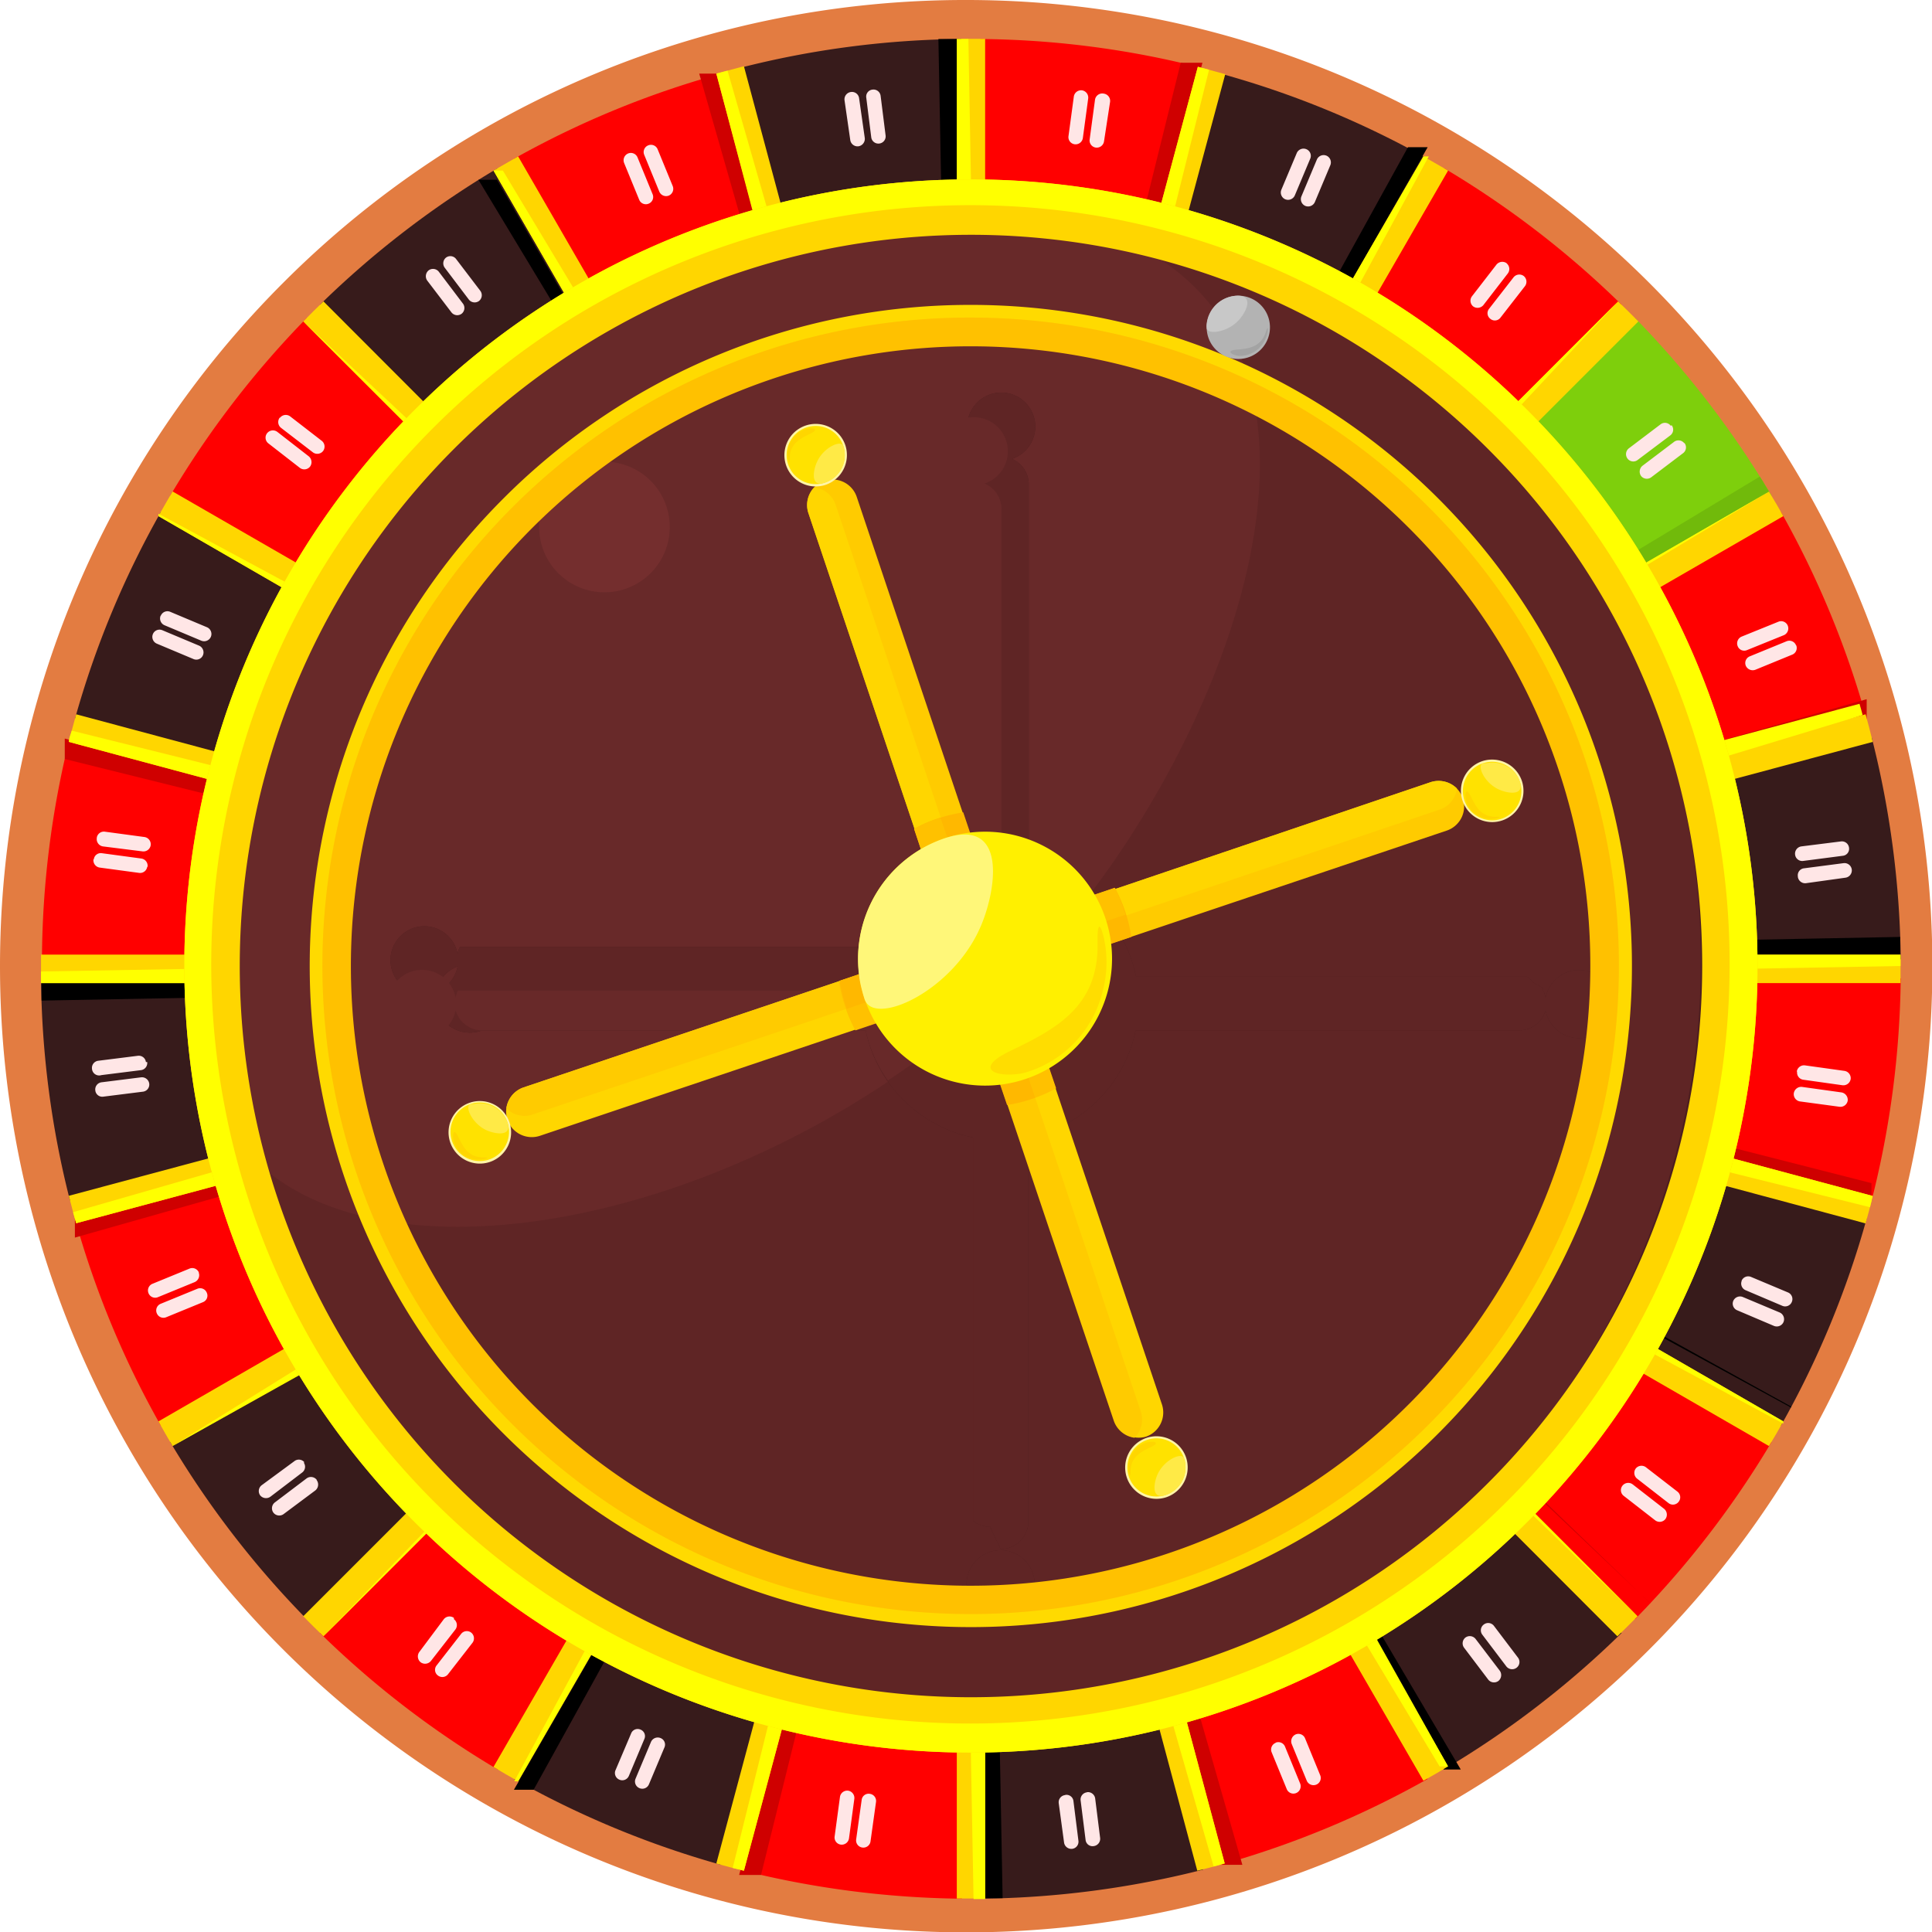 <svg xmlns="http://www.w3.org/2000/svg" viewBox="0 0 105 105"><title>p4h2</title><g id="contenido"><path d="M52.5,0A52.51,52.51,0,1,1,15.38,15.38,52.33,52.33,0,0,1,52.5,0ZM88,17A50.14,50.14,0,1,0,102.65,52.5,50,50,0,0,0,88,17Z" fill="#e37c41" fill-rule="evenodd"/><path d="M17.39,16.56a50.94,50.94,0,0,1,9.66-7.42l23.33,40.4-33-33Zm48,85.05a51.11,51.11,0,0,1-12.07,1.58V58.31l.45-.06,11.62,43.36ZM40.17,3.7,51.79,47.06l.46-.06V2.12A50.18,50.18,0,0,0,40.17,3.7Zm61.28,62.53L56.39,54.15l40.4,23.33a50.16,50.16,0,0,0,4.66-11.25Zm-97.65-1A50.53,50.53,0,0,1,2.23,53.17H47.1l.07.45L3.8,65.24Zm35.39,36.11L51.26,56.28,27.93,96.68a50.73,50.73,0,0,0,11.26,4.67ZM4.07,39.08,49.14,51.15,8.74,27.83A50.19,50.19,0,0,0,4.07,39.08ZM88.13,88.75l-33-33L78.47,96.17a50.63,50.63,0,0,0,9.66-7.42ZM66.34,4A50.19,50.19,0,0,1,77.59,8.63L54.26,49,66.34,4Zm35.38,36.11L58.36,51.68l.06.46H103.3a51,51,0,0,0-1.58-12.07ZM16.67,88l33-33L9.25,78.37A50.88,50.88,0,0,0,16.67,88Z" fill="#371b1b" fill-rule="evenodd"/><path d="M26,9.77h.29l0,0h.72l23.33,40.4-7.06-7.06L49.07,48,26,9.77Zm40,47-7.76-1.92,39.1,21.59v0h0v0h0v0h0v.06h0v0h0v0h0v0h0v0h0v0h0v0h0v0h0v0h0v0h0v0h0v0h0v0h0v0h0v0h0v0h0v0h0v0h0v0h0v0h0L56.39,54.15,66,56.74Zm-3.83,6.09-7.06-7.07L78.47,96.17h.72l0,0h.2v0h0v0h0l0,0L56.46,57.29l5.75,5.54ZM55.86,66.2l-2.21-7.67.84,44.63H53.28V58.31l.45-.06,2.13,8Zm-7.18-.27,1.92-7.75L29,97.27H27.93l23.33-40.4-2.58,9.65ZM42.59,62.1,49.65,55,9.25,78.37h0v0h0v0h0v0h0v0h0v0h0v0h0v0h0v0h0v0h0v0h0v0h0v0h0v0h0v0h0v0h0v0h0v0h0l0,0h0v0h0v0h0v0h0v0h0v0h0v0h0v0L48.13,56.35,42.59,62.1Zm-3.37-6.35,7.67-2.21-44.63.84h0v0h0v-.12h0v-.06h0V54h0v0h0v-.19h0V53.6h0v0h0v-.14h0v0h0V53.2h0v0H47.1l.07.45-8,2.13Zm.27-7.18,9.65,2.58L8.74,27.83h0v0h0v0h0v0h0v0h0v0h0v0h0v0h0v0h0v0h0v0h0v0h0v0h0v0h0v0h0v0h0v0h0v0h0v0h0v0h0v0h0v0h0v0h0v0h0v0h0l39.09,21.6-7.75-1.92Zm10.17-9.46,2.13,8,.46-.06V2.12H51l.85,44.63-2.22-7.67Zm7.19.27-1.92,7.75L76.52,8h1.07L54.26,49l2.59-9.65Zm9.46,10.17-7.67,2.22,44.63-.85v0h0V51h0v.12h0v.08h0v.1h0v.08h0v.1h0v.06h0v.1h0v.08h0V52h0V52h0v.1H58.42l-.06-.46Z" fill-rule="evenodd"/><path d="M96.28,78.37A50.88,50.88,0,0,1,88.86,88L57.12,56.29l.28-.37L96.28,78.37Zm-94-26.23A50.53,50.53,0,0,1,3.8,40.07L48.87,52.14ZM96.79,27.82a50.43,50.43,0,0,1,4.66,11.26L56.38,51.15,96.79,27.82ZM27.05,96.17a50.63,50.63,0,0,1-9.66-7.42L49.13,57l.36.28L27.05,96.17Zm51.43-87L56,48l.37.28L88.13,16.56a50.88,50.88,0,0,0-9.65-7.42ZM9.25,26.94,48.12,49.38,48.4,49,16.67,17.28a50.94,50.94,0,0,0-7.42,9.66ZM77.59,96.68,54.26,56.27l12.08,45.08a50.65,50.65,0,0,0,11.25-4.67ZM103.3,53.17H56.66l45.06,12.07a51,51,0,0,0,1.58-12.07ZM27.93,8.63,51.26,49,39.19,4A50.26,50.26,0,0,0,27.93,8.63ZM8.74,77.48,49.15,54.15,4.07,66.23A50.19,50.19,0,0,0,8.74,77.48ZM53.28,2.12V48.76L65.35,3.7A50,50,0,0,0,53.28,2.12Zm-1,101.07V56.55L40.17,101.61A51.2,51.2,0,0,0,52.25,103.19Z" fill="red" fill-rule="evenodd"/><path d="M89.7,87.14v0h0v0h0l0,0h0l0,0h0v0h0l0,0h0l0,0v0h0l0,0,0,0,0,0h0v0h0v0h0v0h0v0h0l0,0h0l0,0h0v0h0v0h0v0h0v0h0v0h0v0h0v0h0v0h0l0,0h0L57.12,56.29l.28-.37L64.53,60l-7-3.86,32.16,31ZM53.28,38.77l.15,8L64.17,3.41h.5l.11,0h.57L53.28,48.76v-10Zm13.37,14.4h-10l45.06,12.07v0h0v-.1h0v0h0V65h0v-.08h0v0h0v-.12h0v-.08h0v-.08h0v0h0v-.12h0v-.1h0v-.06h0v-.06h0v0L58.66,53.32l8-.15ZM59.27,64.94l-5-8.67,12.08,45.08h1.17L55.13,58.08l4.14,6.86Zm-7,1.6-.15-8L41.36,101.9H40.17L52.25,56.55v10Zm-6.87-2.12,4.11-7.12L49.13,57,17.39,88.75h0v0h0v0h0v0h0l0,0h0v0h.05v0h0v0h0v0h0v0h0v0h0v0h.05v0h0v0h0v0l0,0v0h0l0,0h0l0,0h0v0h0v0h0l0,0h0l31-32.16-3.86,7Zm-4.91-5.26,8.68-5L4.07,66.23v.06h0v.1h0v.08h0v.08h0v0h0v.1h0v0h0v0h0v.1h0v0h0V67h0v.1h0v.1h0v.06h0v0L47.33,55l-6.86,4.13Zm-1.59-7,8-.15L3.52,41.25v-.08h0v-.1h0V41h0v0h0V40.8h0v-.12h0v0h0v0h0v-.12h0V40.3h0v0h0v-.06h0v-.1h0L48.87,52.14ZM41,45.27l7.12,4.11L48.4,49,16.67,17.28l0,0h0v0h0v0h0v0h0v0h0v0h0l0,0h0v0h0v0h0v0h0v0h0v0h0v0h0v0h0v0h0l0,0h0l0,0h0v0h0l0,0h0l0,0h0v0h0v0h0v0h0v0h0L48,49.13l-7-3.86Zm5.26-4.91,5,8.68L39.19,4H38L50.39,47.22l-4.13-6.86Zm13.89.53L56,48l.37.28L88.13,16.56v0h0l0,0h0v0h0l0,0h0v0h0v0h0v0h0v0h0v0h0v0h0l0,0h0v0h0v0h0v0h0l0,0h0l0,0,0,0h0l0,0h0v0h0l0,0h0v0h0l-31,32.16,3.86-7Zm4.9,5.26-8.67,5,45.07-12.07V39h0v-.08h0v0h0v-.1h0v0h0v-.06h0v-.08h0v0h0v-.06h0v-.1h0v-.1h0v-.06h0v0h0V38h0v0h0v0h0v0L58.19,50.28Z" fill="#cf0000" fill-rule="evenodd"/><path d="M88.86,17.28a51.26,51.26,0,0,1,7.42,9.66L55.87,50.27Z" fill="#7ecf0c" fill-rule="evenodd"/><polygon points="95.64 25.9 95.65 25.92 95.66 25.93 95.67 25.95 95.68 25.96 95.68 25.96 95.69 25.98 95.7 26 95.71 26.01 95.72 26.03 95.73 26.05 95.75 26.06 95.75 26.08 95.77 26.09 95.77 26.11 95.78 26.12 95.78 26.13 95.8 26.14 95.81 26.16 95.81 26.18 95.83 26.19 95.84 26.23 95.86 26.24 95.86 26.26 95.87 26.27 95.88 26.29 95.88 26.29 95.89 26.3 95.9 26.32 95.91 26.34 95.92 26.35 95.93 26.37 95.94 26.39 95.95 26.4 95.96 26.42 95.97 26.43 95.98 26.45 95.98 26.45 95.99 26.47 96 26.48 96.01 26.5 96.02 26.52 96.03 26.53 96.04 26.55 96.05 26.57 96.06 26.58 96.07 26.6 96.08 26.61 96.08 26.61 96.09 26.63 96.1 26.65 96.11 26.66 96.12 26.68 96.13 26.7 96.14 26.71 96.15 26.73 96.16 26.75 96.17 26.76 96.18 26.78 96.18 26.78 96.19 26.79 96.2 26.81 96.21 26.83 96.22 26.84 96.23 26.86 96.24 26.88 96.25 26.89 96.26 26.91 96.27 26.93 96.28 26.94 55.87 50.27 62.94 43.21 57.4 48.96 95.64 25.9" fill="#71ba0b" fill-rule="evenodd"/><path d="M52.76,2.11h.78V46.77L65.1,3.63l1.49.4L55,47.17,77.36,8.5l1.34.77L56.38,47.94,87.94,16.38c.37.36.74.72,1.1,1.09L57.47,49.05,96.14,26.72c.27.44.53.88.78,1.33L58.24,50.38l43.15-11.56q.21.75.39,1.5L58.65,51.88h44.64c0,.26,0,.51,0,.77s0,.52,0,.78H58.65L101.78,65c-.12.5-.25,1-.39,1.49L58.24,54.92,96.92,77.25c-.25.45-.51.9-.78,1.34L57.47,56.27,89,87.84c-.36.37-.73.73-1.1,1.09L56.37,57.36,78.7,96c-.44.27-.89.53-1.34.78L55,58.13l11.56,43.15c-.49.14-1,.27-1.49.39L53.54,58.54v44.64H52V58.54L40.43,101.67q-.75-.18-1.5-.39L50.49,58.13,28.16,96.81c-.45-.25-.89-.51-1.34-.78L49.15,57.36,17.58,88.93c-.37-.36-.74-.72-1.1-1.09L48.06,56.26,9.38,78.59c-.26-.44-.52-.89-.77-1.34L47.29,54.92,4.14,66.48c-.14-.49-.27-1-.4-1.49L46.87,53.43H2.23c0-.26,0-.52,0-.78s0-.51,0-.77H46.87L3.74,40.32c.13-.5.26-1,.4-1.5L47.28,50.38,8.61,28.05c.25-.45.51-.89.77-1.34L48.05,49,16.48,17.47c.36-.37.73-.73,1.1-1.09L49.15,48,26.82,9.27l1.34-.77L50.49,47.18,38.93,4l1.5-.4L52,46.77V2.12Z" fill="#ffd600" fill-rule="evenodd"/><path d="M53.54,46.32v.45L65.1,3.63l.61.16L54.93,47.13l.22-.38-.12.42L77.36,8.5h.07l0,0h0l0,0h0l0,0h.09l0,0h0l.06,0h0l.07,0h0l0,0L56.29,47.88l.31-.32-.22.38L87.94,16.38h0l0,0h0l0,0h0l0,0h0l0,0h0l0,0h0v0h0l0,0h0v0h0v0h0l0,0h0v0h0v0h0v0h0l0,0h0v0h0L57.4,49l.38-.23-.31.32L96.14,26.72h0v0h0v0h0v0h0v0h0v0h0v0h0v0h0v0h0v0h0v0h0v0h0v0h0v0h0v0h0v0h0l0,0h0v0h0v0h0v0h0l0,0h0v0h0v0h0l-38.27,23,.43-.13-.38.22,43.14-11.56c.06.21.12.41.17.61L58.64,51.77h.44l-.43.12h44.64v.3h0v.31l-44.64.81.44.11h-.45L101.78,65l-.15.61L58.28,54.82l.39.22-.43-.12L96.92,77.25v0h0l0,0h0v0h0v0h0l0,0h0l0,0h0v0h0v0h0v0h0v0h0v0h0l0,0h0l0,0h0v0h0v0l0,.06v0h0l0,.06h0l0,0L57.54,56.18l.32.31-.39-.22L89,87.84h0v0h0l0,0h0l0,0h0l0,0h0l0,0h0v0h0l0,0h0l0,0h0v0h0l0,0h0v0h0v0h0v0h0l0,0h0v0h0l-32.14-31,.23.38-.32-.31L78.7,96l0,0h-.06l0,0h-.17l0,0h-.06l0,0h-.17l-23-38.26.12.42L55,58.13l11.56,43.14-.6.17L53.65,58.53V59l-.11-.43v44.64h-.63l-.82-44.64L52,59v-.45L40.43,101.67l-.61-.15L50.59,58.17l-.21.39.11-.43L28.16,96.81h0l0,0h0l0,0h0l0,0h-.08l0,0h0l0,0h0l-.07,0h0l-.06,0h0l0,0L49.24,57.43l-.31.32.22-.39L17.58,88.93h0v0h0l0,0h0v0h0l0,0h0v0h0v0h0v0h0l0,0h0v0h0l0,0h0l0,0h0l0,0h0v0h0l0,0h0l31-32.14-.38.23.32-.32L9.38,78.59v0h0v0h0v0h0v0h0v0h0v0h0v0h0v0h0v0h0l0,0h0v0h0v0h0v0h0v0h0v0h0v0h0v0h0v0h0l0,0h0v0h0v0h0v0h0v0L47.33,55l-.43.12.39-.22L4.14,66.48c-.06-.2-.11-.4-.17-.6L46.89,53.54h-.45l.43-.11H2.23v-.31h0V52.8L46.86,52l-.43-.11h.44L3.74,40.32c0-.2.1-.41.16-.61L47.24,50.48l-.39-.21.43.11L8.61,28.05v0h0v0h0v0h0l0,0h0l0,0h0v0h0v0h0v0h0l0,0h0v0h0v0h0v0h0l0,0h0v0h0v0l0-.07v0h0l0-.06h0l0,0L48,49.13l-.32-.31.38.22L16.48,17.47h0v0h0v0h0v0h0l0,0h0l0,0h0l0,0h0v0h0l0,0h0l0,0h0l0,0h0l0,0h0v0h0l0,0h0l0,0h0L49.07,48l-.23-.38.31.32L26.82,9.27H27l0,0h.17l0,0h.16l0,0,23,38.27-.12-.43.22.39L38.93,4l.61-.16L51.88,46.78v-.44l.12.43V2.12h.63l.81,44.63Z" fill="#ff0" fill-rule="evenodd"/><circle cx="52.76" cy="52.65" r="42.55" transform="translate(-11.86 15.51) rotate(-15.05)" fill="#4d1e1e"/><circle cx="51.53" cy="52.24" r="40.91" transform="translate(-21.85 51.74) rotate(-45)" fill="#5f2525"/><path d="M51.53,11.34c27.47,0,16,29.53,4.11,41.41-16,16-42.95,19.34-44.76,4.06a38.3,38.3,0,0,1-.25-4.57A40.9,40.9,0,0,1,51.53,11.34Z" fill="#682929" fill-rule="evenodd"/><path d="M32.85,25.09a3.55,3.55,0,1,1-3.55,3.55A3.55,3.55,0,0,1,32.85,25.09Z" fill="#742e2e" fill-rule="evenodd"/><path d="M54.38,84.19h0a1.51,1.51,0,0,0,1.51-1.5V61.83A7.51,7.51,0,0,0,61.72,56H82.57A1.5,1.5,0,0,0,84,54.91a1.85,1.85,0,1,0,0-.68,1.22,1.22,0,0,0-.13-.38h0v0h0v0h0v0h0l0,0h0a.56.56,0,0,0,0-.08h0v0h0l0,0h0a.27.27,0,0,0-.07-.08h0l0-.05h0l-.06,0h0l-.08-.07h0l-.13-.07h0l-.06,0h0L83,53.08h-.11l-.15,0h-21a7.49,7.49,0,0,0-5.83-5.85V26.32A1.51,1.51,0,0,0,55,24.94a1.85,1.85,0,1,0-1.17,0l-.07,0h-.18l0,0h-.07l0,0h0l0,0h0l0,0h0v0h0l0,0h0l0,0h0v0h0v0h0v0h0v0h0l0,0h0l0,0h0v0h0v0h0l0,0h0v0h0v0h0l0,0h0v0h0v0h0v0h0v0h0v0h0v0h0v0h0v0h0v0h0v0h0v0h0v0h0v0h0v0h0v0h0v0h0v0h0v0h0V47.16H52.8l-.12,0h0l-.12,0h0l-.14,0h-.05l-.11,0h0l-.11,0-.06,0h0l-.11,0h0l-.15.06h0l-.12.05h0l0,0-.1,0,0,0-.11.05h0l-.27.14h0l-.1,0h0l-.07,0-.07,0,0,0-.11.06h0l0,0-.11.07h0l-.05,0-.08.06,0,0-.08.05-.07,0,0,0-.07,0h0l-.09.08h0l-.11.08,0,0h0l-.1.08,0,0-.07.06-.05,0,0,.05-.07.06h0l-.1.09h0l0,0-.09.08,0,0-.07.07,0,0-.07.08,0,0,0,0-.09.1h0l-.1.12h0l-.08.11,0,0-.07.09,0,0-.06.08,0,0h0l-.08.11h0l-.09.13h0l0,.08v0l0,.06-.06.09v0l0,0-.07.12h0l-.06.12,0,0,0,0,0,.08,0,.06,0,.1,0,0,0,.12h0v0l0,.12h0l0,.12v0l0,.06,0,.1v0l0,.11v.07l0,.13h0v0l0,.13v0l0,.14v0l0,.13,0,.05-.06.3H25.55l-.06,0h-.07l-.06,0h0l0,0h0v0h0l0,0h0l0,0h0l0,0h0l0,0h0l0,0H25l0,0h0l0,0h0v0h0l0,0v0h0v0h0v0h0l0,0h0v0h0v0h0v0a1.22,1.22,0,0,0-.13.38,1.84,1.84,0,1,0,0,.68A1.5,1.5,0,0,0,26.2,56H47.05a7.51,7.51,0,0,0,5.83,5.82V82.69h0v0h0v0h0v0h0v0h0v0h0v0h0v0h0v0h0v0h0v0h0v0h0v0h0v0h0v0h0v0h0v0h0v0h0v0h0v0h0l0,0h0v0h0v0h0l0,0h0v0h0l0,0h0v0l0,0h0v0h0v0h0l0,0h0l0,0h0v0h0l.05,0h0l.09.06h0l0,0h0a1.43,1.43,0,0,0,.79.23Zm0,3.76a1.85,1.85,0,1,1,1.85-1.85A1.85,1.85,0,0,1,54.38,88Z" fill="#4d1e1e" fill-rule="evenodd"/><path d="M54.38,84.19h0a1.51,1.51,0,0,0,1.51-1.5V61.83A7.51,7.51,0,0,0,61.72,56H82.57A1.5,1.5,0,0,0,84,54.91a1.85,1.85,0,1,0,0-.68,1.22,1.22,0,0,0-.13-.38h0v0h0v0h0v0h0l0,0h0a.56.56,0,0,0,0-.08h0v0h0l0,0h0a.27.27,0,0,0-.07-.08h0l0-.05h0l-.06,0h0l-.08-.07h0l-.13-.07h0l-.06,0h0L83,53.08h-.11l-.15,0h-21a7.49,7.49,0,0,0-5.83-5.85V26.32A1.51,1.51,0,0,0,55,24.94a1.85,1.85,0,1,0-1.17,0l-.07,0h-.18l0,0h-.07l0,0h0l0,0h0l0,0h0v0h0l0,0h0l0,0h0v0h0v0h0v0h0v0h0l0,0h0l0,0h0v0h0v0h0l0,0h0v0h0v0h0l0,0h0v0h0v0h0v0h0v0h0v0h0v0h0v0h0v0h0v0h0v0h0v0h0v0h0v0h0v0h0v0h0v0h0v0h0v0h0V47.16H52.8l-.12,0h0l-.12,0h0l-.14,0h-.05l-.11,0h0l-.11,0-.06,0h0l-.11,0h0l-.15.06h0l-.12.05h0l0,0-.1,0,0,0-.11.05h0l-.27.14h0l-.1,0h0l-.07,0-.07,0,0,0-.11.06h0l0,0-.11.07h0l-.05,0-.08.06,0,0-.08.05-.07,0,0,0-.07,0h0l-.09.08h0l-.11.08,0,0h0l-.1.08,0,0-.07.06-.05,0,0,.05-.07.06h0l-.1.09h0l0,0-.09.08,0,0-.07.07,0,0-.07.08,0,0,0,0-.09.1h0l-.1.12h0l-.08.11,0,0-.07.09,0,0-.06.08,0,0h0l-.08.11h0l-.09.13h0l0,.08v0l0,.06-.06.09v0l0,0-.07.12h0l-.06.12,0,0,0,0,0,.08,0,.06,0,.1,0,0,0,.12h0v0l0,.12h0l0,.12v0l0,.06,0,.1v0l0,.11v.07l0,.13h0v0l0,.13v0l0,.14v0l0,.13,0,.05-.06.3H25.55l-.06,0h-.07l-.06,0h0l0,0h0v0h0l0,0h0l0,0h0l0,0h0l0,0h0l0,0H25l0,0h0l0,0h0v0h0l0,0v0h0v0h0v0h0l0,0h0v0h0v0h0v0a1.22,1.22,0,0,0-.13.38,1.84,1.84,0,1,0,0,.68A1.5,1.5,0,0,0,26.2,56H47.05a7.51,7.51,0,0,0,5.83,5.82V82.69h0v0h0v0h0v0h0v0h0v0h0v0h0v0h0v0h0v0h0v0h0v0h0v0h0v0h0v0h0v0h0v0h0v0h0v0h0v0h0l0,0h0v0h0v0h0l0,0h0v0h0l0,0h0v0l0,0h0v0h0v0h0l0,0h0l0,0h0v0h0l.05,0h0l.09.06h0l0,0h0a1.43,1.43,0,0,0,.79.23Zm0,3.76a1.85,1.85,0,1,1,1.85-1.85A1.85,1.85,0,0,1,54.38,88Z" fill="#5f2525" fill-rule="evenodd"/><path d="M59.15,48.72a39.47,39.47,0,0,1-3.51,4,48,48,0,0,1-7.38,6A7.39,7.39,0,0,1,47.05,56H26.2a1.5,1.5,0,0,1-1.44-1.1,1.85,1.85,0,1,1,0-.68,1.22,1.22,0,0,1,.13-.38v0h0v0h0v0h0l0,0h0v0h0v0h0v0l0,0h0v0h0l0,0h0l0,0h.06l0,0h0l0,0h0l0,0h0l0,0h0l0,0h0v0h0l0,0h0l.06,0h.07l.06,0h21.5l.06-.3,0-.05,0-.13v0l0-.14v0l0-.13v0h0l0-.13V52l0-.11v0l0-.1,0-.06v0l0-.12h0l0-.12v0h0l0-.12,0,0,0-.1,0-.06,0-.08,0,0,0,0,.06-.12h0l.07-.12,0,0v0l.06-.09,0-.06v0l0-.08h0l.09-.13h0l.08-.11h0l0,0L48.4,50l0,0,.07-.09,0,0,.08-.11h0l.1-.12h0l.09-.1,0,0,0,0,.07-.08,0,0,.07-.07,0,0,.09-.08,0,0h0l.1-.09h0l.07-.06,0-.05.05,0,.07-.06,0,0,.1-.08h0l0,0,.11-.08h0l.09-.08h0l.07,0,0,0,.07,0,.08-.05,0,0,.08-.06.05,0h0l.11-.07,0,0h0l.11-.06,0,0,.07,0,.07,0h0l.1,0h0l.27-.14h0l.11-.05,0,0,.1,0,0,0h0l.12-.05h0l.15-.06h0l.11,0h0l.06,0,.11,0h0l.11,0h.05l.14,0h0l.12,0h0l.12,0h.08V26.28h0v0h0v0h0v0h0v0h0v0h0v0h0v0h0v0h0v0h0v0h0v0h0v0h0v0h0v0h0v0h0v0h0v0h0v0h0l0,0h0v0h0v0h0l0,0h0v0h0v0h0l0,0h0l0,0h0v0h0v0h0v0h0v0h0l0,0h0l0,0h0v0h0l0,0h0l0,0h0l0,0h.07l0,0h.18l.07,0a1.85,1.85,0,1,1,1.17,0,1.51,1.51,0,0,1,.92,1.38V47.16A7.44,7.44,0,0,1,59.15,48.72Z" fill="#682929" fill-rule="evenodd"/><path d="M52.76,9.75A42.75,42.75,0,1,1,22.54,22.27,42.64,42.64,0,0,1,52.76,9.75ZM80.87,24.4A39.74,39.74,0,1,0,92.51,52.5,39.6,39.6,0,0,0,80.87,24.4Z" fill="#ffd600" fill-rule="evenodd"/><path d="M52.76,9.75A42.75,42.75,0,1,1,22.54,22.27,42.64,42.64,0,0,1,52.76,9.75ZM82,23.32A41.26,41.26,0,1,0,94,52.5,41.15,41.15,0,0,0,82,23.32Z" fill="#ff0" fill-rule="evenodd"/><path d="M5.18,59.26h0a.39.39,0,0,1,.34-.44l2.15-.27a.4.4,0,0,1,.44.34h0a.39.39,0,0,1-.34.44l-2.15.27a.38.38,0,0,1-.44-.34ZM23.3,14.69h0a.4.4,0,0,1,.55.08l1.31,1.73a.4.4,0,0,1-.07.55h0a.4.4,0,0,1-.56-.08l-1.31-1.72a.41.41,0,0,1,.08-.56ZM46.25,5h0a.39.39,0,0,1,.44.34L47,7.51a.41.41,0,0,1-.34.44h0a.4.4,0,0,1-.45-.34L45.9,5.46A.4.4,0,0,1,46.25,5Zm12.56-.09h0a.4.4,0,0,1,.33.45l-.29,2.15a.4.4,0,0,1-.45.33h0a.39.39,0,0,1-.33-.44l.29-2.15a.4.4,0,0,1,.45-.34ZM46.1,97.32h0a.4.4,0,0,1,.33.45l-.29,2.15a.4.4,0,0,1-.45.33h0a.39.39,0,0,1-.33-.44l.29-2.15a.4.4,0,0,1,.45-.34Zm1.17.17h0a.39.39,0,0,1,.34.44l-.3,2.15a.39.39,0,0,1-.44.33h0a.39.39,0,0,1-.34-.44l.3-2.15a.38.38,0,0,1,.44-.33ZM60,5.09h0a.4.4,0,0,1,.33.45L60,7.69a.4.4,0,0,1-.45.33h0a.39.39,0,0,1-.33-.44l.29-2.15A.4.4,0,0,1,60,5.09Zm-2.1,92.46h0a.38.38,0,0,1,.44.34l.27,2.15a.39.39,0,0,1-.34.44h0a.4.4,0,0,1-.44-.34L57.54,98a.39.39,0,0,1,.34-.44Zm1.18-.15h0a.4.4,0,0,1,.44.34l.27,2.15a.4.4,0,0,1-.34.44h0A.38.38,0,0,1,59,100l-.27-2.15a.39.39,0,0,1,.34-.44ZM47.42,4.87h0a.39.39,0,0,1,.44.34l.27,2.15a.39.39,0,0,1-.34.44h0a.39.39,0,0,1-.44-.34l-.27-2.15a.38.38,0,0,1,.34-.44ZM34.14,8.34h0a.39.39,0,0,1,.51.22l.82,2a.39.39,0,0,1-.22.51h0a.39.39,0,0,1-.51-.21l-.82-2a.4.4,0,0,1,.22-.52ZM69.33,94.71h0a.39.39,0,0,1,.51.22l.82,2a.4.4,0,0,1-.22.52h0a.39.39,0,0,1-.51-.22l-.82-2a.39.39,0,0,1,.22-.51Zm1.09-.45a.41.41,0,0,0-.22.52l.82,2a.4.4,0,0,0,.52.21h0a.39.39,0,0,0,.21-.51l-.82-2a.39.39,0,0,0-.51-.22ZM35.23,7.9a.39.39,0,0,0-.22.51l.82,2a.4.4,0,0,0,.52.22h0a.4.4,0,0,0,.21-.52l-.82-2a.39.39,0,0,0-.51-.21ZM79.64,89h0a.4.4,0,0,1,.56.08l1.31,1.72a.41.41,0,0,1-.08.56h0a.4.4,0,0,1-.55-.08l-1.31-1.73a.4.4,0,0,1,.07-.55Zm1-.71a.39.39,0,0,0-.08.55l1.31,1.73a.4.4,0,0,0,.55.07h0a.39.39,0,0,0,.08-.55l-1.31-1.73a.39.39,0,0,0-.55-.07ZM24.24,14a.4.4,0,0,0-.07.55l1.31,1.73a.4.4,0,0,0,.55.08h0a.4.4,0,0,0,.07-.56l-1.31-1.72a.39.39,0,0,0-.55-.08ZM71,8.11h0a.39.39,0,0,1,.21.51l-.84,2a.4.4,0,0,1-.52.21h0a.4.4,0,0,1-.21-.52l.84-2A.4.4,0,0,1,71,8.11Zm19.85,15h0a.39.39,0,0,1-.07.55L89,25a.39.39,0,0,1-.55-.08h0a.4.4,0,0,1,.07-.55l1.73-1.31a.39.39,0,0,1,.55.08ZM97.16,34h0a.4.4,0,0,1-.21.52l-2,.81a.38.38,0,0,1-.51-.21h0a.4.4,0,0,1,.21-.52l2-.81a.39.39,0,0,1,.51.21ZM10.8,69.16h0a.41.41,0,0,1-.22.52l-2,.82a.39.39,0,0,1-.51-.22h0a.39.39,0,0,1,.22-.51l2-.82a.39.39,0,0,1,.52.21Zm.44,1.1a.39.39,0,0,0-.51-.22l-2,.82a.39.39,0,0,0-.21.51h0a.39.39,0,0,0,.51.22l2-.82a.38.38,0,0,0,.21-.51ZM97.61,35.07a.39.39,0,0,0-.51-.22l-2,.82a.39.39,0,0,0-.22.51h0a.41.41,0,0,0,.52.22l2-.82a.39.39,0,0,0,.22-.51ZM16.5,79.48h0a.39.39,0,0,1-.08.55L14.7,81.34a.41.41,0,0,1-.56-.07h0a.4.4,0,0,1,.08-.55L16,79.41a.39.39,0,0,1,.55.07Zm.71.94a.4.4,0,0,0-.55-.07l-1.73,1.31a.4.4,0,0,0-.07.55h0a.4.4,0,0,0,.55.08L17.14,81a.41.41,0,0,0,.07-.56ZM91.53,24.08A.4.4,0,0,0,91,24l-1.73,1.31a.41.41,0,0,0-.08.56h0a.4.4,0,0,0,.55.07l1.73-1.31a.39.39,0,0,0,.08-.55Zm-9.65-9.77h0a.4.4,0,0,1,.06.56l-1.32,1.71a.41.41,0,0,1-.56.07h0A.4.4,0,0,1,80,16.1l1.33-1.72a.41.41,0,0,1,.56-.07ZM24.67,88h0a.4.4,0,0,1,.08.56l-1.33,1.71a.41.41,0,0,1-.56.07h0a.41.41,0,0,1-.07-.56L24.12,88a.4.4,0,0,1,.55-.07Zm.94.73a.39.39,0,0,0-.55.07l-1.33,1.71a.38.38,0,0,0,.07.55h0a.39.39,0,0,0,.55-.07l1.33-1.71a.4.4,0,0,0-.07-.55ZM82.81,15a.4.4,0,0,0-.55.07l-1.33,1.71a.38.38,0,0,0,.07.55h0a.38.38,0,0,0,.55-.07l1.33-1.71a.4.4,0,0,0-.07-.55Zm-48,79h0a.38.38,0,0,1,.21.51l-.84,2a.39.39,0,0,1-.52.21h0a.39.39,0,0,1-.21-.51l.85-2a.38.38,0,0,1,.51-.21Zm1.09.46a.4.4,0,0,0-.52.21l-.84,2a.39.39,0,0,0,.21.51h0a.39.39,0,0,0,.52-.21l.84-2a.38.38,0,0,0-.21-.51Zm36.19-86a.4.4,0,0,0-.52.21l-.84,2a.4.4,0,0,0,.21.52h0a.4.4,0,0,0,.52-.21l.84-2a.4.4,0,0,0-.21-.52Zm-63.78,26h0a.39.39,0,0,1,.51-.21l2,.84a.4.4,0,0,1,.21.52h0a.39.39,0,0,1-.51.21l-2-.84a.4.4,0,0,1-.21-.52Zm6.21-10.92h0a.4.4,0,0,1,.55-.07l1.71,1.33a.41.41,0,0,1,.07.56h0a.4.4,0,0,1-.55.07l-1.71-1.33a.39.39,0,0,1-.07-.56Zm73.66,57.2h0a.4.4,0,0,1,.55-.07l1.71,1.33a.41.41,0,0,1,.07.56h0a.4.4,0,0,1-.55.07l-1.71-1.33a.39.39,0,0,1-.07-.56Zm.72-.93a.4.4,0,0,0,.07.55l1.71,1.33a.39.39,0,0,0,.55-.07h0a.39.39,0,0,0-.06-.55l-1.72-1.33a.4.4,0,0,0-.55.07ZM15.2,22.7a.4.4,0,0,0,.07.55L17,24.58a.4.4,0,0,0,.56-.07h0a.4.4,0,0,0-.07-.55l-1.72-1.33a.4.4,0,0,0-.55.07Zm79,48h0a.4.4,0,0,1,.52-.21l2,.84a.4.4,0,0,1,.21.52h0a.4.4,0,0,1-.52.21l-2-.85a.39.39,0,0,1-.21-.51Zm.46-1.09a.39.39,0,0,0,.21.51l2,.85a.39.39,0,0,0,.51-.21h0a.39.39,0,0,0-.21-.52l-2-.84a.39.39,0,0,0-.52.21ZM8.73,33.46a.4.4,0,0,0,.21.52l2,.84a.4.4,0,0,0,.52-.21h0a.4.4,0,0,0-.21-.52l-2-.84a.39.39,0,0,0-.51.21ZM5.1,46.7h0a.38.38,0,0,1,.44-.33l2.15.29a.4.4,0,0,1,.33.45H8a.39.39,0,0,1-.44.33l-2.15-.29a.4.4,0,0,1-.33-.45ZM97.49,59.41h0a.41.41,0,0,1,.44-.34l2.15.3a.41.41,0,0,1,.34.44h0a.4.4,0,0,1-.45.34l-2.15-.29a.4.4,0,0,1-.33-.45Zm.16-1.17h0a.4.4,0,0,1,.44-.34l2.15.3a.4.4,0,0,1,.34.44h0a.4.4,0,0,1-.45.34L98,58.68a.39.39,0,0,1-.33-.44ZM5.26,45.53h0a.39.39,0,0,1,.44-.33l2.15.29a.4.4,0,0,1,.34.45h0a.4.4,0,0,1-.45.33L5.59,46a.4.4,0,0,1-.33-.45Zm92.45,2.1h0a.38.38,0,0,1,.34-.44l2.15-.28a.4.4,0,0,1,.44.35h0a.4.4,0,0,1-.34.44L98.15,48a.4.4,0,0,1-.44-.34Zm-.15-1.18h0A.4.4,0,0,1,97.9,46l2.15-.27a.39.39,0,0,1,.44.34h0a.38.38,0,0,1-.34.44L98,46.79a.39.39,0,0,1-.44-.34ZM5,58.09H5a.39.39,0,0,1,.34-.44l2.15-.27a.39.39,0,0,1,.44.34H8a.39.39,0,0,1-.34.44l-2.15.27A.39.39,0,0,1,5,58.09Z" fill="#ffe6e6" fill-rule="evenodd"/><path d="M52.76,16.57a35.93,35.93,0,1,1-25.4,10.52,35.83,35.83,0,0,1,25.4-10.52ZM77,28.23A34.31,34.31,0,1,0,87.09,52.5,34.21,34.21,0,0,0,77,28.23Z" fill="#ffda00" fill-rule="evenodd"/><path d="M52.76,17.26A35.23,35.23,0,1,1,27.84,27.58,35.09,35.09,0,0,1,52.76,17.26ZM77,28.23A34.31,34.31,0,1,0,87.09,52.5,34.21,34.21,0,0,0,77,28.23Z" fill="#ffd600" fill-rule="evenodd"/><path d="M52.76,17.26A35.23,35.23,0,1,1,27.84,27.58,35.09,35.09,0,0,1,52.76,17.26ZM76.57,28.69A33.68,33.68,0,1,0,86.43,52.5,33.57,33.57,0,0,0,76.57,28.69Z" fill="#ffc100" fill-rule="evenodd"/><path d="M67.26,16.07a1.72,1.72,0,1,1-1.68,1.75A1.73,1.73,0,0,1,67.26,16.07Z" fill="#b3b3b3" fill-rule="evenodd"/><path d="M67.26,16.07c.92,0,.44.92.08,1.31-.63.71-1.76.83-1.76.44a.81.81,0,0,1,0-.22A1.72,1.72,0,0,1,67.26,16.07Z" fill="#c8c8c8" fill-rule="evenodd"/><path d="M68.81,18c-.25.84-.91.95-1.58,1s-.27.3.09.34a1.51,1.51,0,0,0,1.32-.68A1.61,1.61,0,0,0,68.9,18C68.92,17.8,68.89,17.76,68.81,18Z" fill="#a3a3a3" fill-rule="evenodd"/><path d="M52.14,48h0A1.4,1.4,0,0,0,53,46.19L46.56,27a1.39,1.39,0,0,0-1.75-.87h0a1.37,1.37,0,0,0-.87,1.75l6.44,19.16A1.4,1.4,0,0,0,52.14,48Z" fill="#ffcb00" fill-rule="evenodd"/><path d="M44.27,26.49a1.37,1.37,0,0,0-.33,1.42l6.44,19.16a1.38,1.38,0,0,0,1.14.93,1.37,1.37,0,0,0,.33-1.42L45.41,27.42A1.4,1.4,0,0,0,44.27,26.49Z" fill="#ffd600" fill-rule="evenodd"/><path d="M62.28,78.08h0a1.39,1.39,0,0,0,.87-1.75L56.7,57.16A1.39,1.39,0,0,0,55,56.29h0a1.39,1.39,0,0,0-.87,1.76l6.45,19.16A1.39,1.39,0,0,0,62.28,78.08Z" fill="#ffd600" fill-rule="evenodd"/><path d="M54.42,56.62a1.37,1.37,0,0,0-.34,1.43l6.45,19.16a1.39,1.39,0,0,0,1.13.93A1.41,1.41,0,0,0,62,76.71L55.55,57.55A1.42,1.42,0,0,0,54.42,56.62Z" fill="#ffcb00" fill-rule="evenodd"/><path d="M57.72,50.71h0a1.38,1.38,0,0,0,1.75.88l19.16-6.45a1.39,1.39,0,0,0,.87-1.76h0a1.39,1.39,0,0,0-1.75-.87L58.59,49A1.38,1.38,0,0,0,57.72,50.71Z" fill="#ffcb00" fill-rule="evenodd"/><path d="M79.18,42.85a1.41,1.41,0,0,0-1.43-.34L58.59,49a1.37,1.37,0,0,0-.93,1.13,1.39,1.39,0,0,0,1.42.34L78.24,44A1.38,1.38,0,0,0,79.18,42.85Z" fill="#ffd600" fill-rule="evenodd"/><path d="M27.58,60.86h0a1.4,1.4,0,0,0,1.76.87L48.5,55.28a1.39,1.39,0,0,0,.87-1.76h0a1.39,1.39,0,0,0-1.75-.87L28.45,59.1A1.39,1.39,0,0,0,27.58,60.86Z" fill="#ffd600" fill-rule="evenodd"/><path d="M49,53a1.39,1.39,0,0,0-1.42-.34L28.45,59.1a1.42,1.42,0,0,0-.93,1.13,1.37,1.37,0,0,0,1.43.34l19.16-6.45A1.37,1.37,0,0,0,49,53Z" fill="#ffcb00" fill-rule="evenodd"/><path d="M82.71,42.44a1.7,1.7,0,1,1-2.16-1.07A1.71,1.71,0,0,1,82.71,42.44Z" fill="#fff5a7" fill-rule="evenodd"/><path d="M82.6,42.48a1.59,1.59,0,1,1-2-1A1.59,1.59,0,0,1,82.6,42.48Z" fill="#ffe200" fill-rule="evenodd"/><path d="M82.6,42.48c.27.8-.68.64-1.13.43-.8-.35-1.22-1.31-.88-1.43l.2,0A1.58,1.58,0,0,1,82.6,42.48Z" fill="#ffea46" fill-rule="evenodd"/><path d="M81.29,44.39c-.8,0-1.08-.54-1.35-1.1s-.34-.15-.27.17a1.38,1.38,0,0,0,1,1,1.36,1.36,0,0,0,.72,0C81.54,44.42,81.56,44.38,81.29,44.39Z" fill="#ffd600" fill-rule="evenodd"/><path d="M27.69,61a1.7,1.7,0,1,1-2.16-1.07A1.7,1.7,0,0,1,27.69,61Z" fill="#fff5a7" fill-rule="evenodd"/><path d="M27.58,61a1.59,1.59,0,1,1-2-1A1.58,1.58,0,0,1,27.58,61Z" fill="#ffe200" fill-rule="evenodd"/><path d="M27.58,61c.27.8-.68.63-1.13.43-.8-.36-1.22-1.32-.88-1.43l.2,0A1.58,1.58,0,0,1,27.58,61Z" fill="#ffea46" fill-rule="evenodd"/><path d="M26.27,62.9c-.8,0-1.08-.53-1.35-1.09s-.34-.16-.27.17a1.38,1.38,0,0,0,1,1,1.6,1.6,0,0,0,.72,0C26.52,62.94,26.54,62.9,26.27,62.9Z" fill="#ffd600" fill-rule="evenodd"/><path d="M63.39,81.37a1.7,1.7,0,1,1,1.07-2.16A1.71,1.71,0,0,1,63.39,81.37Z" fill="#fff5a7" fill-rule="evenodd"/><path d="M63.35,81.25a1.58,1.58,0,1,1,1-2A1.58,1.58,0,0,1,63.35,81.25Z" fill="#ffe200" fill-rule="evenodd"/><path d="M63.35,81.25c-.81.28-.64-.68-.44-1.12.36-.8,1.32-1.22,1.44-.88,0,.06,0,.13.05.19A1.59,1.59,0,0,1,63.35,81.25Z" fill="#ffea46" fill-rule="evenodd"/><path d="M61.44,80c0-.8.53-1.08,1.1-1.35s.15-.34-.17-.27a1.38,1.38,0,0,0-1,1,1.43,1.43,0,0,0,0,.71C61.41,80.2,61.45,80.22,61.44,80Z" fill="#ffd600" fill-rule="evenodd"/><path d="M44.87,26.35a1.7,1.7,0,1,1,1.07-2.16A1.71,1.71,0,0,1,44.87,26.35Z" fill="#fff5a7" fill-rule="evenodd"/><path d="M44.83,26.23a1.58,1.58,0,1,1,1-2A1.58,1.58,0,0,1,44.83,26.23Z" fill="#ffe200" fill-rule="evenodd"/><path d="M44.83,26.23c-.8.28-.64-.67-.43-1.12.35-.8,1.32-1.22,1.43-.88a1.33,1.33,0,0,1,.05.19A1.57,1.57,0,0,1,44.83,26.23Z" fill="#ffea46" fill-rule="evenodd"/><path d="M42.92,24.93c0-.8.54-1.08,1.1-1.35s.16-.34-.17-.27a1.38,1.38,0,0,0-1,1,1.32,1.32,0,0,0,0,.71C42.89,25.18,42.93,25.2,42.92,24.93Z" fill="#ffd600" fill-rule="evenodd"/><path d="M52.11,47.86h0A1.41,1.41,0,0,0,53,46.08l-.65-1.93a8.64,8.64,0,0,0-1.38.33,7.12,7.12,0,0,0-1.29.57L50.33,47A1.4,1.4,0,0,0,52.11,47.86Z" fill="#ffb800" fill-rule="evenodd"/><path d="M49.68,45.05,50.33,47a1.4,1.4,0,0,0,1.15.94,1.39,1.39,0,0,0,.34-1.45l-.69-2-.16,0A7.12,7.12,0,0,0,49.68,45.05Z" fill="#ffc100" fill-rule="evenodd"/><path d="M57.4,59.15l-.65-1.91A1.42,1.42,0,0,0,55,56.35h0a1.42,1.42,0,0,0-.89,1.79l.65,1.91a7.83,7.83,0,0,0,1.37-.34A8.35,8.35,0,0,0,57.4,59.15Z" fill="#ffc100" fill-rule="evenodd"/><path d="M54.43,56.69a1.42,1.42,0,0,0-.35,1.45l.65,1.91a7.83,7.83,0,0,0,1.37-.34l.16-.05-.68-2A1.42,1.42,0,0,0,54.43,56.69Z" fill="#ffb800" fill-rule="evenodd"/><path d="M57.79,50.68h0a1.41,1.41,0,0,0,1.78.89l1.92-.65a8.21,8.21,0,0,0-.9-2.67l-1.92.65A1.4,1.4,0,0,0,57.79,50.68Z" fill="#ffb800" fill-rule="evenodd"/><path d="M60.59,48.25l-1.92.65a1.38,1.38,0,0,0-.94,1.15,1.4,1.4,0,0,0,1.44.34l2-.68-.06-.18A7.75,7.75,0,0,0,60.59,48.25Z" fill="#ffc100" fill-rule="evenodd"/><path d="M46.49,56l1.92-.65a1.41,1.41,0,0,0,.88-1.78h0a1.4,1.4,0,0,0-1.78-.89l-1.92.65a8.41,8.41,0,0,0,.33,1.36A8.1,8.1,0,0,0,46.49,56Z" fill="#ffc100" fill-rule="evenodd"/><path d="M49,53a1.41,1.41,0,0,0-1.45-.35l-1.92.65a8.41,8.41,0,0,0,.33,1.36l.06.17,2-.68A1.42,1.42,0,0,0,49,53Z" fill="#ffb800" fill-rule="evenodd"/><path d="M51.34,45.56A6.9,6.9,0,1,1,47,54.31,6.91,6.91,0,0,1,51.34,45.56Z" fill="#fff000" fill-rule="evenodd"/><path d="M51.34,45.56c3.51-1.18,2.78,3,1.9,4.92-1.56,3.46-5.75,5.31-6.25,3.83a8.37,8.37,0,0,1-.23-.86A6.92,6.92,0,0,1,51.34,45.56Z" fill="#fff779" fill-rule="evenodd"/><path d="M59.65,51.24c.07,3.5-2.32,4.71-4.77,5.89-2.06,1-.68,1.47.74,1.19a6.08,6.08,0,0,0,4.24-4.2A6.21,6.21,0,0,0,60,51C59.8,50.16,59.63,50.07,59.65,51.24Z" fill="#fd0" fill-rule="evenodd"/></g></svg>